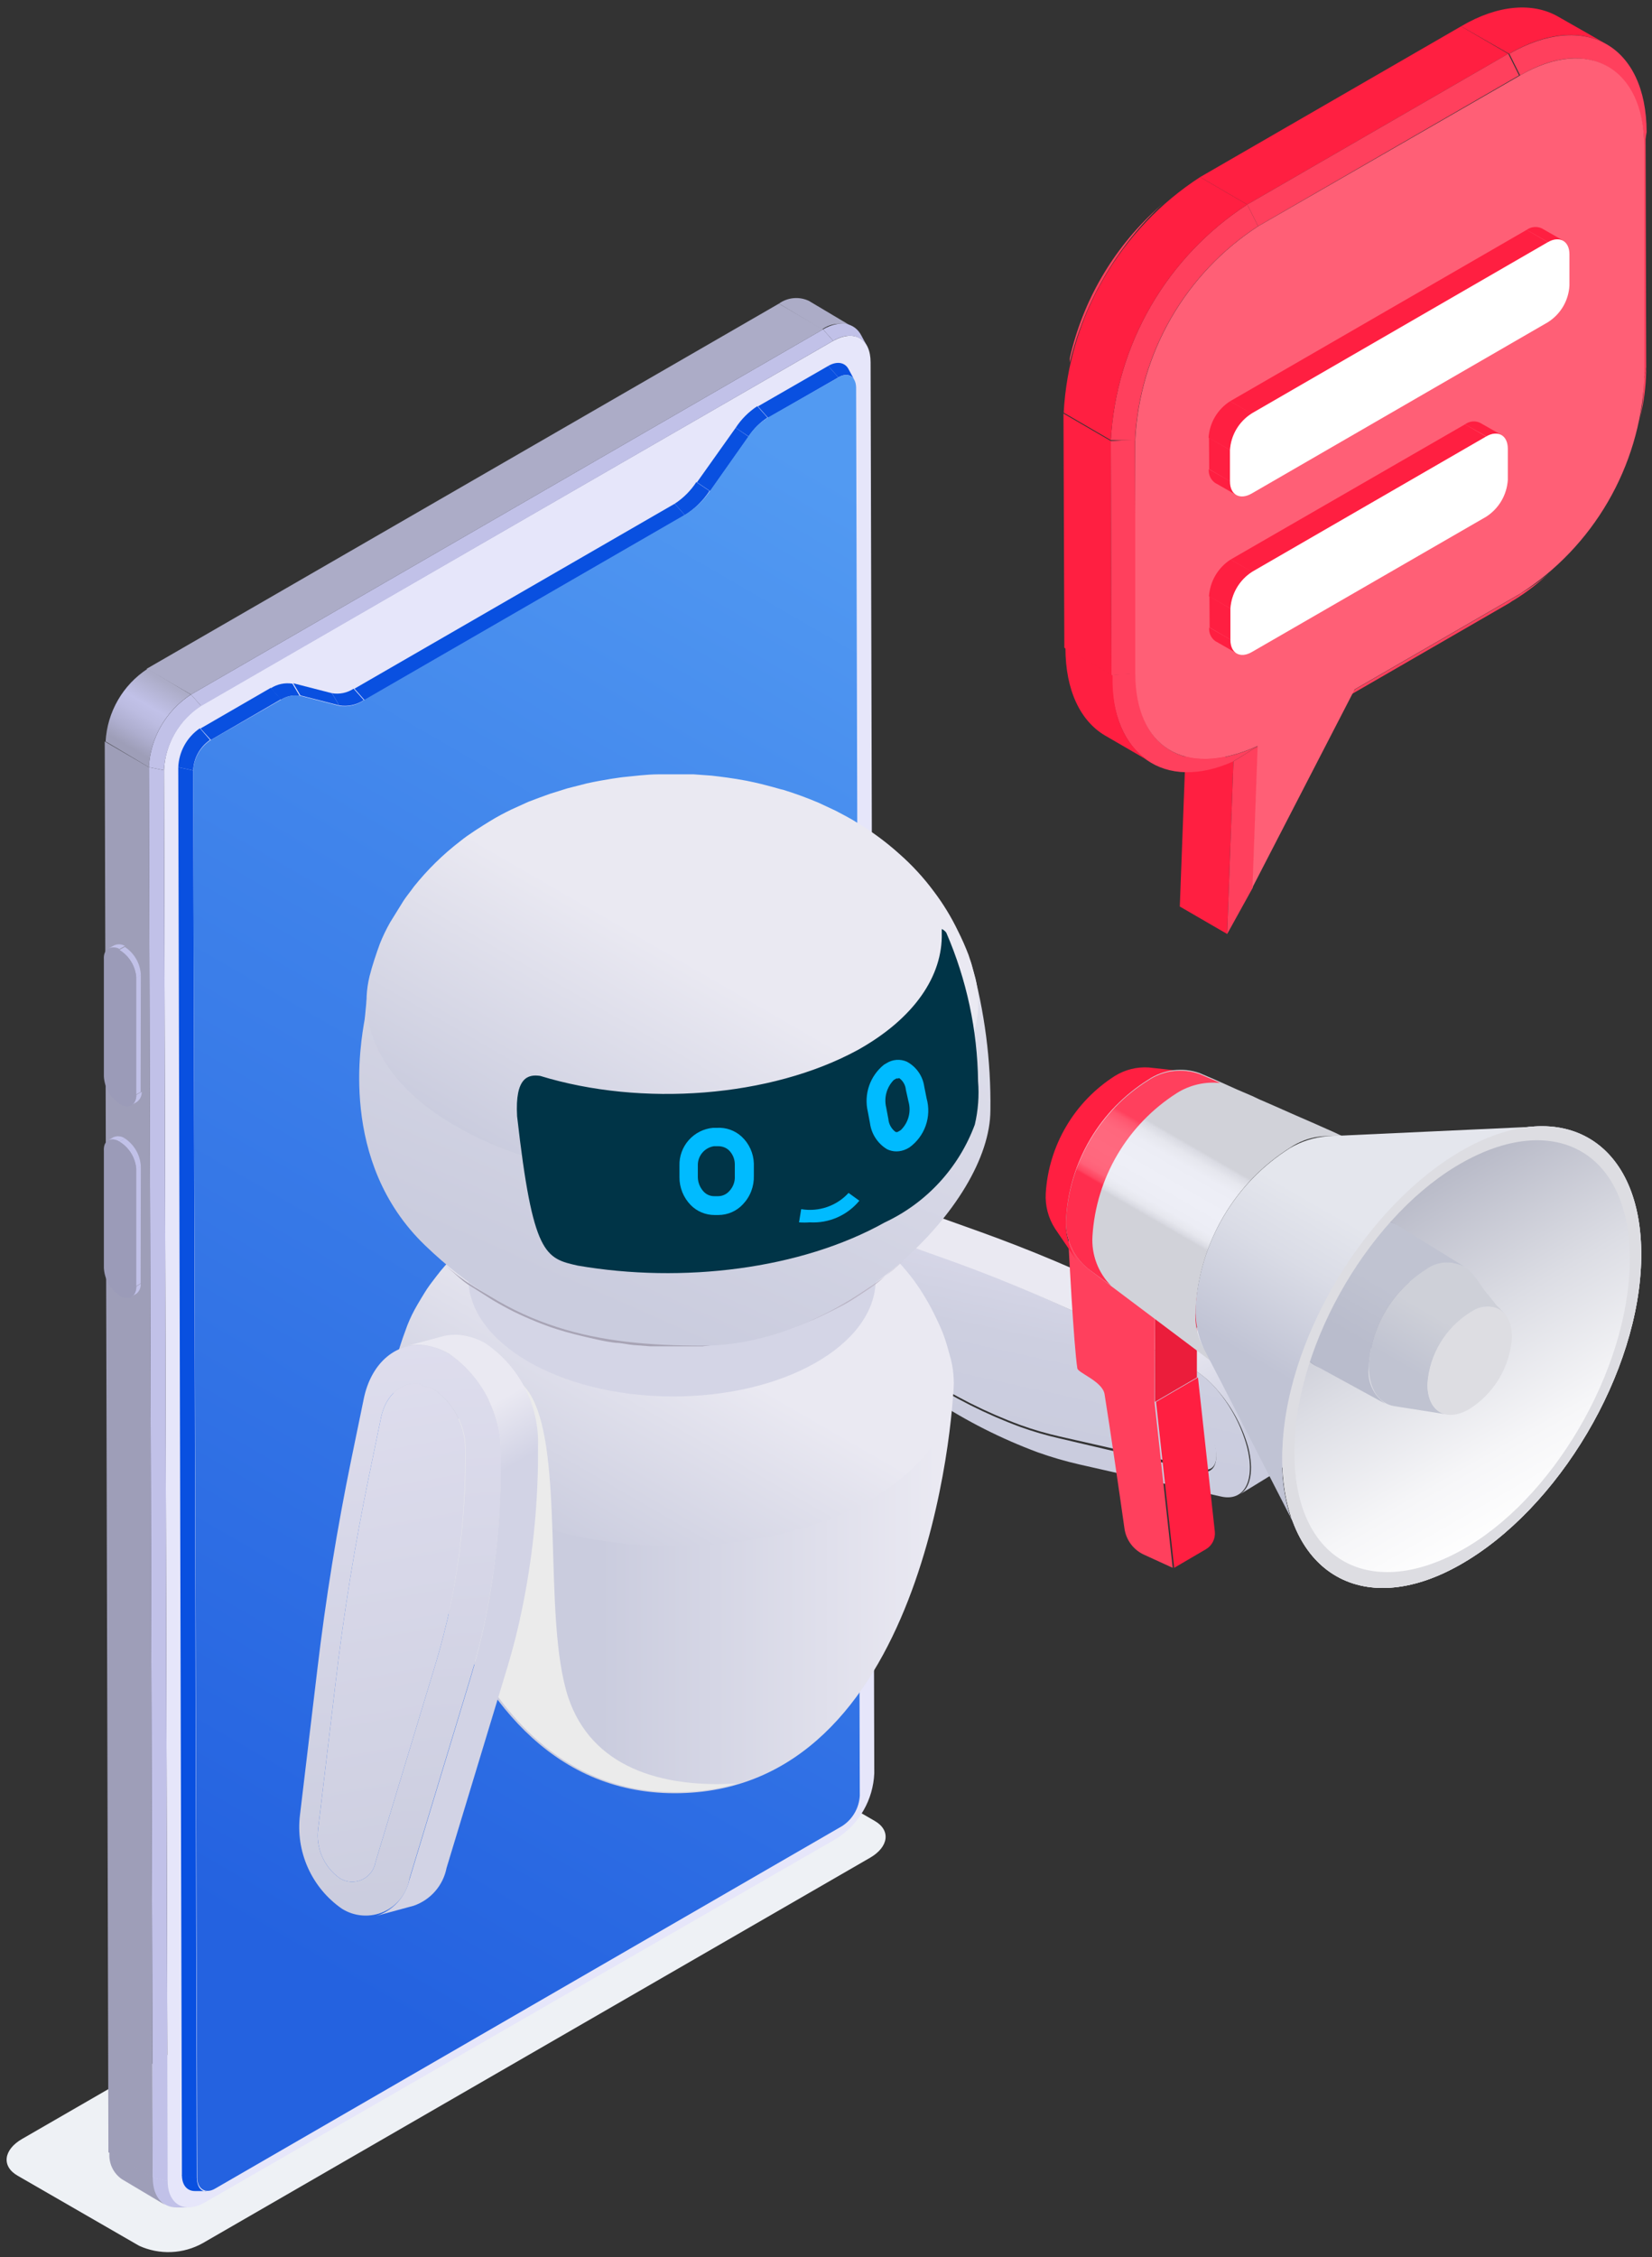 <svg width="134" height="183" viewBox="0 0 134 183" fill="none" xmlns="http://www.w3.org/2000/svg">
<rect x="0" y="0" width="134" height="183" fill="#333333" stroke="none"/>
<g clip-path="url(#clip0_2634_11855)">
<path d="M11.284 182.081L1.428 176.398C0.112 175.644 0.27 174.293 1.796 173.416L55.938 142.162C56.721 141.725 57.596 141.479 58.491 141.442C59.387 141.406 60.279 141.58 61.094 141.952L70.951 147.634C72.267 148.389 72.091 149.739 70.583 150.616L16.441 181.87C15.658 182.307 14.783 182.554 13.888 182.59C12.992 182.627 12.1 182.452 11.284 182.081Z" fill="#EEF1F5"/>
<path d="M67.583 27.634C69.337 26.67 70.618 27.459 70.618 29.388L70.916 143.776C70.871 144.831 70.573 145.859 70.048 146.774C69.523 147.69 68.786 148.466 67.899 149.038L16.633 178.556C14.967 179.52 13.599 178.749 13.599 176.802L13.301 62.449C13.347 61.395 13.645 60.367 14.17 59.452C14.695 58.536 15.431 57.76 16.317 57.187L67.583 27.634Z" fill="#E6E6FA"/>
<path d="M13.389 178.766L9.881 176.679C9.535 176.439 9.26 176.111 9.084 175.728C8.908 175.346 8.838 174.923 8.882 174.504L12.477 176.573C12.423 176.987 12.478 177.407 12.639 177.792C12.799 178.177 13.058 178.513 13.389 178.766Z" fill="#9E9EB8"/>
<path d="M15.354 178.975H14.354C13.196 178.975 12.39 178.116 12.39 176.555L13.6 176.818C13.6 178.203 14.319 178.993 15.354 178.975Z" fill="#C1C1E8"/>
<path d="M65.602 24.389L69.11 26.476C68.723 26.294 68.294 26.219 67.868 26.259C67.442 26.299 67.035 26.453 66.689 26.704L63.182 24.617C63.528 24.367 63.935 24.215 64.361 24.175C64.786 24.135 65.215 24.209 65.602 24.389Z" fill="#ACACC7"/>
<path d="M69.863 27.195L70.337 28.072C69.846 27.16 68.793 26.932 67.583 27.634L66.759 26.704C68.127 25.915 69.32 26.161 69.863 27.195Z" fill="#C1C1E8"/>
<path d="M15.493 56.31L11.898 54.223L63.181 24.617L66.759 26.704L15.493 56.31Z" fill="#ACACC7"/>
<path d="M12.39 176.573L8.794 174.503L8.496 60.115L12.074 62.202L12.39 176.573Z" fill="#9E9EB8"/>
<path d="M13.6 176.837L12.39 176.574L12.074 62.203L13.302 62.449L13.6 176.837Z" fill="#C1C1E8"/>
<path d="M16.317 57.24L15.493 56.311L66.759 26.705L67.583 27.635L16.317 57.24Z" fill="#C1C1E8"/>
<path d="M12.074 62.203L8.566 60.116C8.632 58.935 8.974 57.787 9.565 56.764C10.156 55.74 10.98 54.87 11.969 54.223L15.477 56.31C14.485 56.954 13.659 57.823 13.068 58.847C12.476 59.872 12.136 61.022 12.074 62.203Z" fill="url(#paint0_linear_2634_11855)"/>
<path d="M13.302 62.447L12.074 62.202C12.138 61.019 12.481 59.868 13.075 58.844C13.67 57.819 14.499 56.95 15.494 56.309L16.319 57.238C15.44 57.806 14.708 58.574 14.183 59.48C13.659 60.385 13.357 61.402 13.302 62.447Z" fill="#C1C1E8"/>
<path d="M16.809 177.644H15.809C15.195 177.644 14.757 177.188 14.757 176.346L15.967 176.591C15.985 177.293 16.318 177.749 16.809 177.644Z" fill="#0950E0"/>
<path d="M68.829 29.931L69.303 30.808C69.075 30.369 68.566 30.264 68.005 30.597L67.181 29.668C67.9 29.247 68.549 29.387 68.829 29.931Z" fill="#0950E0"/>
<path d="M62.305 33.877L61.48 32.948L67.181 29.668L68.005 30.598L62.305 33.877Z" fill="#0950E0"/>
<path d="M60.726 35.385L59.674 34.684C60.13 33.983 60.728 33.386 61.428 32.93L62.252 33.859C61.643 34.257 61.124 34.776 60.726 35.385Z" fill="#0950E0"/>
<path d="M57.604 39.822L56.534 39.103L59.674 34.684L60.726 35.403L57.604 39.822Z" fill="#0950E0"/>
<path d="M55.553 41.769L54.728 40.84C55.429 40.383 56.026 39.786 56.482 39.086L57.552 39.805C57.032 40.593 56.35 41.263 55.553 41.769Z" fill="#0950E0"/>
<path d="M29.577 56.765L28.753 55.836L54.728 40.84L55.552 41.769L29.577 56.765Z" fill="#0950E0"/>
<path d="M27.508 57.186L26.929 56.204C27.539 56.309 28.166 56.177 28.683 55.836L29.507 56.766C28.918 57.155 28.203 57.306 27.508 57.186Z" fill="#0950E0"/>
<path d="M24.368 56.381L23.789 55.398L26.928 56.205L27.507 57.187L24.368 56.381Z" fill="#0950E0"/>
<path d="M22.79 56.73L21.966 55.8C22.485 55.465 23.11 55.334 23.72 55.432L24.299 56.414C23.774 56.332 23.238 56.444 22.79 56.73Z" fill="#0950E0"/>
<path d="M17.108 59.992L16.266 59.063L21.966 55.766L22.79 56.695L17.108 59.992Z" fill="#0950E0"/>
<path d="M15.669 62.465L14.459 62.202C14.486 61.576 14.659 60.964 14.963 60.416C15.267 59.868 15.695 59.399 16.213 59.045L17.037 59.992C16.632 60.269 16.297 60.636 16.059 61.066C15.822 61.495 15.688 61.974 15.669 62.465Z" fill="#0950E0"/>
<path d="M15.967 176.626L14.757 176.381L14.459 62.203L15.669 62.466L15.967 176.626Z" fill="#0950E0"/>
<path d="M68.005 30.598C68.776 30.142 69.425 30.51 69.443 31.422L69.741 145.582C69.714 146.079 69.57 146.562 69.32 146.992C69.07 147.422 68.721 147.786 68.303 148.055L17.44 177.45C16.669 177.906 16.02 177.45 16.002 176.626L15.669 62.466C15.696 61.969 15.84 61.486 16.09 61.056C16.34 60.626 16.689 60.262 17.107 59.993L22.79 56.731C23.256 56.428 23.821 56.315 24.368 56.415L27.508 57.222C27.868 57.28 28.236 57.267 28.591 57.183C28.947 57.099 29.282 56.945 29.577 56.731L55.552 41.735C56.367 41.24 57.066 40.576 57.604 39.788L60.726 35.351C61.141 34.743 61.679 34.23 62.305 33.843L68.005 30.598Z" fill="url(#paint1_linear_2634_11855)"/>
<path d="M11.057 89.369L10.618 89.615C10.76 89.527 10.876 89.402 10.953 89.254C11.03 89.106 11.066 88.94 11.057 88.773L11.495 88.527C11.503 88.694 11.466 88.859 11.389 89.007C11.312 89.155 11.197 89.28 11.057 89.369Z" fill="#C1C1E8"/>
<path d="M10.985 79.302L11.424 79.039L11.406 88.528L10.968 88.773L10.985 79.302Z" fill="#C1C1E8"/>
<path d="M8.741 76.935L9.18 76.689C9.324 76.606 9.487 76.562 9.653 76.562C9.819 76.562 9.983 76.606 10.127 76.689L9.688 76.935C9.544 76.852 9.381 76.808 9.215 76.808C9.049 76.808 8.885 76.852 8.741 76.935Z" fill="#C1C1E8"/>
<path d="M9.688 77.023L10.127 76.777C10.506 77.025 10.822 77.36 11.047 77.753C11.273 78.146 11.402 78.587 11.425 79.04L11.056 79.303C11.03 78.841 10.892 78.391 10.654 77.994C10.415 77.597 10.084 77.264 9.688 77.023Z" fill="#C1C1E8"/>
<path d="M9.688 77.022C10.084 77.263 10.415 77.597 10.653 77.994C10.892 78.391 11.03 78.84 11.056 79.303V88.773C11.056 89.598 10.46 89.949 9.741 89.528C9.358 89.281 9.039 88.948 8.811 88.555C8.582 88.161 8.45 87.719 8.425 87.265V77.777C8.373 76.952 8.951 76.602 9.688 77.022Z" fill="#9B9BB8"/>
<path d="M11.057 104.891L10.618 105.154C10.759 105.065 10.873 104.94 10.95 104.792C11.027 104.644 11.064 104.478 11.057 104.312L11.407 104.084C11.422 104.237 11.397 104.391 11.336 104.532C11.274 104.674 11.178 104.797 11.057 104.891Z" fill="#C1C1E8"/>
<path d="M10.985 94.824L11.424 94.578L11.406 104.049L10.968 104.312L10.985 94.824Z" fill="#C1C1E8"/>
<path d="M8.741 92.474L9.18 92.211C9.331 92.141 9.499 92.112 9.665 92.127C9.831 92.142 9.991 92.202 10.127 92.298L9.688 92.561C9.552 92.465 9.393 92.406 9.227 92.39C9.06 92.375 8.893 92.404 8.741 92.474Z" fill="#C1C1E8"/>
<path d="M9.688 92.562L10.127 92.299C10.507 92.551 10.822 92.888 11.047 93.284C11.273 93.68 11.402 94.124 11.425 94.579L11.056 94.824C11.027 94.365 10.888 93.919 10.65 93.525C10.412 93.132 10.082 92.801 9.688 92.562Z" fill="#C1C1E8"/>
<path d="M9.688 92.561C10.081 92.8 10.411 93.13 10.649 93.524C10.887 93.918 11.027 94.364 11.056 94.823V104.312C11.056 105.136 10.46 105.469 9.741 105.066C9.356 104.818 9.036 104.482 8.807 104.085C8.578 103.689 8.447 103.243 8.425 102.786V93.315C8.373 92.473 8.951 92.14 9.688 92.561Z" fill="#9B9BB8"/>
<path d="M98.539 117.099C98.309 116.178 97.865 115.324 97.242 114.608C96.895 114.185 96.466 113.839 95.979 113.591L87.858 109.68C84.078 107.842 80.203 106.209 76.248 104.787L72.863 103.576C71.565 103.103 70.705 103.857 70.775 105.33C70.967 107.032 71.685 108.632 72.828 109.908C73.228 110.382 73.695 110.795 74.213 111.136L74.844 111.539C77.327 113.169 79.986 114.51 82.772 115.538C83.816 115.913 84.882 116.224 85.964 116.467L97.417 119.063C98.434 119.449 98.925 118.537 98.539 117.099Z" fill="url(#paint2_linear_2634_11855)"/>
<path d="M101.153 117.31C100.693 115.623 99.873 114.055 98.75 112.715C98.091 111.908 97.273 111.246 96.347 110.768L88.227 106.857C84.377 104.989 80.431 103.326 76.405 101.876L73.02 100.666C70.898 99.894 69.513 101.122 69.618 103.683C69.904 106.435 71.045 109.03 72.88 111.102C73.533 111.874 74.295 112.548 75.143 113.101L75.774 113.504C78.407 115.229 81.225 116.652 84.175 117.749C85.278 118.142 86.402 118.469 87.543 118.731L99.013 121.327C100.925 121.783 101.854 120.046 101.153 117.31ZM85.964 116.626C84.882 116.382 83.816 116.072 82.772 115.697C79.986 114.669 77.327 113.327 74.844 111.698L74.195 111.294C73.677 110.954 73.21 110.54 72.81 110.067C71.667 108.791 70.95 107.191 70.758 105.489C70.758 103.928 71.547 103.174 72.845 103.735L76.23 104.945C80.185 106.368 84.061 108.001 87.841 109.839L95.961 113.75C96.448 113.998 96.878 114.344 97.224 114.767C97.837 115.463 98.282 116.291 98.522 117.187C98.908 118.626 98.417 119.538 97.399 119.31L85.964 116.626Z" fill="url(#paint3_linear_2634_11855)"/>
<path d="M104.38 115.328C103.897 113.632 103.047 112.063 101.889 110.733C101.226 109.926 100.409 109.258 99.486 108.769L91.383 104.875C87.534 103.007 83.588 101.344 79.562 99.894L76.177 98.684C75.823 98.507 75.433 98.414 75.037 98.414C74.641 98.414 74.251 98.507 73.897 98.684L70.688 100.736C71.041 100.558 71.432 100.466 71.828 100.466C72.223 100.466 72.614 100.558 72.968 100.736L76.353 101.946C80.395 103.372 84.358 105.011 88.226 106.857L96.329 110.768C97.261 111.243 98.085 111.906 98.75 112.715C99.904 114.047 100.754 115.615 101.24 117.31C101.731 119.222 101.433 120.642 100.556 121.169L103.783 119.187C104.572 118.643 104.871 117.222 104.38 115.328Z" fill="url(#paint4_linear_2634_11855)"/>
<path d="M77.353 112.066C77.353 114.785 75.056 145.39 54.728 145.39C34.401 145.39 31.928 113.259 31.928 112.066H77.353Z" fill="url(#paint5_linear_2634_11855)"/>
<path d="M60.972 106.663C58.967 107.658 56.756 108.164 54.518 108.139C52.281 108.115 50.081 107.561 48.098 106.523C44.59 104.436 44.678 101.103 48.291 99.069C50.296 98.074 52.507 97.568 54.745 97.593C56.982 97.617 59.182 98.171 61.165 99.209C64.655 101.296 64.585 104.629 60.972 106.663Z" fill="#C0BACA"/>
<path d="M77.143 110.259C77.002 109.733 76.809 109.031 76.634 108.505C76.459 107.979 76.125 107.242 75.88 106.751C75.386 105.718 74.799 104.732 74.126 103.805C73.357 102.78 72.487 101.834 71.53 100.981C70.525 100.1 69.445 99.308 68.303 98.613C67.865 98.35 67.251 98.034 66.777 97.789C66.304 97.543 65.918 97.385 65.549 97.21C64.515 96.772 63.673 96.491 62.849 96.228C62.726 96.228 61.709 95.877 60.183 95.579C59.308 95.401 58.423 95.272 57.534 95.193C57.098 95.131 56.659 95.096 56.219 95.088H54.903H53.588C52.746 95.088 51.746 95.211 50.922 95.298C50.922 95.298 49.624 95.456 48.256 95.772L46.8 96.14L45.52 96.544C45.029 96.684 44.415 96.947 43.942 97.14C43.468 97.333 43.082 97.526 42.696 97.701C42.311 97.877 41.556 98.28 41.083 98.561C40.609 98.841 39.504 99.56 38.855 100.051C38.206 100.542 37.435 101.244 36.874 101.805C36.341 102.323 35.849 102.88 35.4 103.471C35.172 103.77 34.857 104.173 34.646 104.489C34.436 104.804 33.927 105.646 33.646 106.155C33.339 106.716 33.081 107.303 32.875 107.909C32.612 108.593 32.313 109.557 32.103 110.276C31.156 114.17 33.208 118.274 38.312 121.326C47.081 126.588 61.48 126.71 70.495 121.659C75.95 118.485 78.107 114.275 77.143 110.259ZM60.972 106.663C58.967 107.658 56.756 108.164 54.518 108.14C52.281 108.115 50.081 107.561 48.098 106.523C44.591 104.436 44.678 101.104 48.291 99.069C50.296 98.075 52.507 97.569 54.745 97.593C56.983 97.618 59.182 98.171 61.165 99.21C64.655 101.297 64.585 104.629 60.972 106.663Z" fill="url(#paint6_linear_2634_11855)"/>
<g style="mix-blend-mode:multiply">
<path d="M59.78 144.599C58.138 145.075 56.437 145.311 54.728 145.3C39.628 145.3 34.524 127.218 32.928 117.975C35.517 116.073 38.211 114.316 40.996 112.713L42.153 112.047C42.386 112.247 42.597 112.471 42.785 112.713C45.959 117.063 43.925 131.094 46.099 137.636C47.976 143.213 53.518 144.985 59.78 144.599Z" fill="#EBEBEB"/>
</g>
<path d="M71.031 103.769C71.059 98.499 63.685 94.188 54.561 94.138C45.437 94.089 38.017 98.321 37.988 103.59C37.96 108.859 45.333 113.171 54.458 113.22C63.582 113.27 71.002 109.038 71.031 103.769Z" fill="#D4D5E6"/>
<path d="M39.925 105.383C40.452 105.699 41.153 106.085 41.679 106.348C42.581 106.789 43.506 107.182 44.45 107.523C44.871 107.681 45.45 107.856 45.871 107.979C46.678 108.207 47.73 108.453 48.537 108.628C49.011 108.737 49.492 108.819 49.975 108.874C50.379 108.874 50.94 109.014 51.361 109.049L52.746 109.154H54.149H55.553H56.991L59.762 108.804C60.2 108.804 60.797 108.611 61.235 108.505C61.673 108.4 62.182 108.295 62.586 108.172L64.164 107.681C64.725 107.506 65.462 107.208 66.006 106.98C66.549 106.751 67.672 106.19 68.373 105.822C69.075 105.454 69.724 104.998 70.285 104.629C70.846 104.261 71.18 103.998 71.53 103.7C71.881 103.402 72.74 102.665 73.284 102.191C72.177 103.258 70.933 104.172 69.584 104.91C60.937 109.733 47.222 109.593 38.926 104.612C37.817 103.974 36.787 103.209 35.856 102.332C36.26 102.718 36.821 103.209 37.242 103.577C37.663 103.945 37.716 103.963 37.926 104.121C38.505 104.471 39.312 104.998 39.925 105.383Z" fill="url(#paint7_linear_2634_11855)"/>
<path d="M57.008 109.102C68.444 109.102 80.335 97.736 80.335 90.002C80.389 85.99 79.869 81.992 78.791 78.128C76.336 69.92 30.805 73.989 29.893 79.882C29.683 81.302 29.63 82.32 29.578 82.653C29.279 84.407 27.42 94.176 34.471 100.964C41.522 107.751 48.327 109.102 57.008 109.102Z" fill="url(#paint8_linear_2634_11855)"/>
<path d="M79.125 79.338C78.967 78.759 78.757 77.987 78.564 77.426C78.311 76.763 78.024 76.113 77.704 75.479C77.163 74.353 76.511 73.284 75.757 72.287C74.928 71.166 73.982 70.138 72.934 69.218C71.852 68.246 70.677 67.382 69.426 66.64C68.953 66.342 68.286 65.991 67.777 65.728L66.427 65.096C65.47 64.689 64.492 64.332 63.498 64.026C63.375 64.026 62.253 63.641 60.587 63.307C59.499 63.097 58.359 62.957 57.71 62.886L56.272 62.781H54.834H53.396C52.501 62.781 51.396 62.922 50.519 63.009C50.519 63.009 49.081 63.185 47.59 63.518L46.012 63.921L44.609 64.36C44.1 64.535 43.416 64.798 42.855 65.009L41.504 65.623C40.904 65.908 40.318 66.224 39.75 66.57C39.014 67.026 37.996 67.657 37.33 68.201C35.928 69.277 34.662 70.52 33.559 71.901C33.314 72.252 32.963 72.673 32.735 73.024C32.507 73.375 31.963 74.287 31.648 74.778C31.326 75.342 31.045 75.928 30.806 76.532C30.525 77.303 30.192 78.285 29.981 79.127C28.929 83.372 31.174 87.897 36.734 91.159C46.275 96.877 61.972 97.034 71.811 91.527C77.704 88.3 80.16 83.705 79.125 79.338Z" fill="url(#paint9_linear_2634_11855)"/>
<path d="M79.335 87.67C79.43 88.845 79.341 90.029 79.072 91.177C77.775 94.675 75.155 97.523 71.776 99.105C64.936 102.928 55.342 104.068 46.871 102.613C44.223 102.016 43.223 101.788 41.943 90.493C41.767 87.319 42.855 87.091 43.819 87.231C52.045 89.757 62.498 88.985 69.584 85.126C74.196 82.548 76.477 79.093 76.389 75.656V75.322C76.537 75.386 76.664 75.489 76.757 75.62C78.407 79.426 79.284 83.522 79.335 87.67Z" fill="#003447"/>
<path d="M65.689 99.104C65.398 99.126 65.104 99.126 64.812 99.104L64.988 98.034C65.687 98.153 66.405 98.095 67.076 97.865C67.747 97.636 68.35 97.242 68.829 96.719L69.706 97.35C69.222 97.938 68.605 98.403 67.907 98.708C67.21 99.012 66.45 99.148 65.689 99.104Z" fill="#00BBFF"/>
<path d="M58.27 98.509H57.955C57.596 98.51 57.24 98.438 56.909 98.3C56.578 98.161 56.277 97.958 56.026 97.702C55.436 97.097 55.108 96.284 55.114 95.44V94.51C55.092 93.749 55.361 93.008 55.866 92.438C56.371 91.868 57.074 91.512 57.832 91.441H58.148C58.515 91.418 58.883 91.47 59.23 91.593C59.577 91.717 59.895 91.91 60.165 92.16C60.464 92.44 60.705 92.776 60.873 93.149C61.042 93.522 61.135 93.925 61.147 94.335V95.317C61.161 95.746 61.09 96.173 60.936 96.574C60.782 96.975 60.55 97.34 60.252 97.65C59.998 97.921 59.691 98.137 59.35 98.285C59.01 98.432 58.642 98.509 58.27 98.509ZM58.27 92.932H57.902C57.534 92.991 57.199 93.182 56.96 93.469C56.722 93.756 56.595 94.119 56.604 94.493V95.44C56.61 95.877 56.779 96.296 57.078 96.615C57.188 96.733 57.321 96.826 57.469 96.89C57.617 96.953 57.776 96.985 57.937 96.983H58.253C58.422 96.982 58.589 96.946 58.743 96.876C58.897 96.807 59.035 96.706 59.147 96.58C59.304 96.418 59.425 96.225 59.504 96.014C59.583 95.802 59.616 95.577 59.603 95.352V94.37C59.594 93.946 59.417 93.542 59.112 93.247C58.885 93.046 58.592 92.934 58.288 92.932H58.27Z" fill="#00BBFF"/>
<path d="M72.723 93.352C72.456 93.353 72.192 93.293 71.952 93.176C71.577 92.949 71.257 92.64 71.017 92.273C70.778 91.906 70.623 91.489 70.566 91.054L70.391 90.125C70.228 89.431 70.265 88.705 70.498 88.031C70.731 87.358 71.15 86.764 71.706 86.319L71.917 86.196C72.158 86.044 72.433 85.954 72.717 85.933C73.001 85.911 73.286 85.96 73.548 86.073C73.927 86.273 74.253 86.561 74.5 86.911C74.747 87.262 74.907 87.666 74.968 88.09L75.161 89.055C75.364 89.782 75.338 90.554 75.087 91.266C74.836 91.978 74.372 92.596 73.758 93.036L73.53 93.159C73.279 93.282 73.003 93.348 72.723 93.352ZM72.846 87.441H72.706L72.495 87.564C72.213 87.853 72.008 88.209 71.901 88.598C71.793 88.988 71.787 89.398 71.882 89.791L72.057 90.721C72.073 90.923 72.132 91.119 72.228 91.297C72.325 91.476 72.458 91.632 72.618 91.756C72.652 91.778 72.692 91.789 72.732 91.789C72.773 91.789 72.812 91.778 72.846 91.756L73.057 91.633C73.365 91.339 73.587 90.966 73.698 90.555C73.809 90.144 73.806 89.71 73.688 89.3L73.478 88.353C73.461 88.165 73.404 87.983 73.31 87.82C73.216 87.656 73.088 87.515 72.934 87.406L72.846 87.441Z" fill="#00BBFF"/>
<path d="M35.137 112.61C35.963 113.175 36.634 113.938 37.088 114.83C37.541 115.722 37.763 116.714 37.733 117.714V118.643C37.707 122.52 37.308 126.384 36.54 130.184C36.207 131.727 35.821 133.253 35.383 134.726L30.454 150.985C30.401 151.293 30.273 151.584 30.081 151.832C29.889 152.079 29.639 152.276 29.353 152.404C29.067 152.532 28.754 152.588 28.442 152.567C28.129 152.546 27.826 152.448 27.561 152.283C26.933 151.838 26.439 151.23 26.13 150.526C25.821 149.822 25.709 149.047 25.807 148.284L27.21 136.515C27.876 130.815 28.788 125.238 29.911 119.766L30.91 114.908C31.314 113.031 32.664 111.926 34.173 112.224C34.243 112.47 34.822 112.417 35.137 112.61Z" fill="url(#paint10_linear_2634_11855)"/>
<path d="M36.382 109.75C35.877 109.457 35.325 109.249 34.751 109.137C32.243 108.663 30.086 110.435 29.49 113.486L28.49 118.344C27.35 123.904 26.42 129.604 25.736 135.392L24.333 147.143C24.151 148.602 24.372 150.082 24.972 151.424C25.572 152.766 26.528 153.918 27.736 154.755C28.24 155.073 28.816 155.26 29.41 155.301C30.005 155.343 30.601 155.236 31.144 154.991C31.688 154.746 32.162 154.371 32.525 153.898C32.888 153.426 33.129 152.87 33.225 152.282L38.154 136.024C38.627 134.463 39.048 132.849 39.382 131.2C40.204 127.159 40.627 123.047 40.644 118.923V118.116C40.692 116.477 40.327 114.851 39.582 113.389C38.837 111.927 37.737 110.676 36.382 109.75ZM36.54 130.183C36.207 131.727 35.821 133.252 35.383 134.726L30.454 150.984C30.401 151.293 30.273 151.584 30.081 151.831C29.889 152.079 29.639 152.275 29.353 152.403C29.067 152.531 28.754 152.587 28.442 152.566C28.129 152.545 27.826 152.448 27.56 152.282C26.933 151.837 26.439 151.23 26.13 150.525C25.821 149.821 25.709 149.046 25.806 148.283L27.21 136.515C27.876 130.815 28.788 125.237 29.911 119.765L30.91 114.907C31.314 113.03 32.664 111.925 34.172 112.223C34.278 112.469 34.856 112.416 35.172 112.609C35.998 113.174 36.669 113.937 37.123 114.829C37.576 115.721 37.798 116.713 37.768 117.713V118.643C37.731 122.52 37.32 126.385 36.54 130.183Z" fill="url(#paint11_linear_2634_11855)"/>
<path d="M39.399 108.927C38.901 108.631 38.355 108.423 37.785 108.313C37.208 108.185 36.609 108.185 36.032 108.313L33.015 109.12C33.592 108.989 34.191 108.989 34.769 109.12C35.343 109.232 35.894 109.44 36.4 109.733C37.751 110.665 38.846 111.92 39.584 113.385C40.323 114.85 40.681 116.477 40.627 118.117V119.047C40.609 123.17 40.187 127.283 39.364 131.324C39.031 132.972 38.61 134.586 38.136 136.147L33.208 152.405C33.054 153.085 32.726 153.713 32.255 154.227C31.785 154.74 31.188 155.122 30.524 155.334L33.559 154.51C34.233 154.277 34.834 153.871 35.302 153.332C35.77 152.793 36.088 152.141 36.224 151.441L41.153 135.182C41.627 133.621 42.03 132.025 42.363 130.377C43.19 126.336 43.619 122.224 43.643 118.099V117.24C43.689 115.61 43.324 113.994 42.583 112.541C41.841 111.089 40.746 109.846 39.399 108.927Z" fill="url(#paint12_linear_2634_11855)"/>
<path d="M118.798 93.159C126.831 88.686 133.232 92.597 133.127 101.928C133.022 111.259 126.41 122.361 118.394 126.886C110.379 131.411 104.013 127.377 104.013 118.116C104.013 108.856 110.783 97.631 118.798 93.159Z" fill="#D7D8E2"/>
<path d="M115.868 94.281C122.55 90.562 127.882 93.825 127.794 101.559C127.535 105.745 126.288 109.809 124.153 113.419C122.019 117.029 119.059 120.081 115.517 122.325C108.834 126.043 103.485 122.781 103.59 115.047C103.849 110.861 105.097 106.797 107.231 103.187C109.365 99.577 112.325 96.525 115.868 94.281Z" fill="#CDCEDB"/>
<path d="M110.01 96.543C114.008 94.316 117.2 96.263 117.148 100.893C116.992 103.399 116.245 105.832 114.968 107.993C113.691 110.155 111.919 111.983 109.799 113.328C105.8 115.555 102.608 113.608 102.661 108.978C102.816 106.472 103.563 104.039 104.841 101.877C106.118 99.716 107.889 97.888 110.01 96.543Z" fill="#B9BBCE"/>
<path style="mix-blend-mode:multiply" d="M118.798 93.159C126.831 88.686 133.232 92.597 133.127 101.928C133.022 111.259 126.41 122.361 118.394 126.886C110.379 131.411 104.013 127.377 104.013 118.116C104.013 108.856 110.783 97.631 118.798 93.159Z" fill="url(#paint13_linear_2634_11855)"/>
<path d="M95.243 127.114L97.821 125.605C98.063 125.461 98.259 125.251 98.386 124.999C98.513 124.748 98.567 124.465 98.54 124.185L97.172 111.68L93.769 113.662L95.243 127.114Z" fill="#FF1F41"/>
<path d="M93.682 113.662L97.084 111.68V103.857L93.682 105.822V113.662Z" fill="#EB1D3B"/>
<path d="M93.681 105.84L86.666 100.578C86.666 101.034 87.105 109.155 87.385 110.926C87.385 111.294 89.42 111.978 89.595 113.031C90.069 115.977 90.84 121.309 91.209 123.922C91.273 124.387 91.455 124.827 91.737 125.202C92.02 125.576 92.393 125.872 92.822 126.062L95.12 127.114L93.647 113.662L93.681 105.84Z" fill="#FF405D"/>
<path d="M93.173 86.547C92.212 86.485 91.256 86.724 90.437 87.231C88.818 88.26 87.465 89.658 86.49 91.31C85.514 92.962 84.944 94.822 84.825 96.737C84.765 97.751 85.029 98.759 85.579 99.613L87.333 102.191C86.697 101.188 86.396 100.009 86.474 98.824C86.616 96.581 87.285 94.403 88.428 92.468C89.571 90.532 91.155 88.894 93.05 87.687C94.008 87.085 95.132 86.803 96.26 86.88L93.173 86.547Z" fill="#FF1F41"/>
<path d="M108.239 91.809L107.642 91.546L106.415 91.002L105.204 90.476L104.608 90.213L103.38 89.669L102.17 89.143L101.574 88.862L100.346 88.336L99.136 87.793L98.54 87.529L97.312 87.003C96.62 86.759 95.879 86.681 95.151 86.775C94.423 86.87 93.727 87.134 93.12 87.547C91.191 88.758 89.581 90.414 88.424 92.377C87.267 94.339 86.598 96.55 86.473 98.824C86.426 99.585 86.561 100.346 86.865 101.044C87.17 101.742 87.637 102.358 88.227 102.841L98.75 110.751C98.103 110.15 97.607 109.404 97.302 108.575C96.998 107.746 96.893 106.857 96.996 105.98C97.156 103.374 97.933 100.843 99.262 98.596C100.592 96.349 102.436 94.449 104.643 93.054C105.349 92.573 106.159 92.266 107.006 92.156C107.853 92.046 108.714 92.138 109.519 92.423L108.239 91.809Z" fill="url(#paint14_linear_2634_11855)"/>
<path d="M88.613 100.228C88.757 97.888 89.454 95.616 90.646 93.598C91.838 91.58 93.492 89.873 95.47 88.617C96.516 87.962 97.751 87.677 98.978 87.81L98.522 87.6L97.294 87.073C96.602 86.829 95.862 86.751 95.134 86.846C94.406 86.94 93.71 87.204 93.103 87.617C91.186 88.824 89.585 90.47 88.432 92.419C87.279 94.368 86.607 96.564 86.473 98.825C86.426 99.585 86.561 100.346 86.865 101.044C87.17 101.743 87.637 102.358 88.227 102.841L90.121 104.244C89.602 103.718 89.199 103.089 88.939 102.397C88.679 101.705 88.568 100.965 88.613 100.228Z" fill="url(#paint15_linear_2634_11855)"/>
<path d="M105.239 107.594C105.239 110.575 107.256 111.838 109.834 110.4C111.201 109.524 112.34 108.336 113.157 106.933C113.975 105.53 114.447 103.953 114.535 102.332C114.535 99.351 112.518 98.088 109.94 99.526C108.573 100.402 107.434 101.59 106.617 102.993C105.799 104.396 105.327 105.973 105.239 107.594Z" fill="#A2A5B8"/>
<path d="M113.255 99.28C112.737 99.021 112.159 98.907 111.582 98.95C111.004 98.994 110.449 99.192 109.976 99.525C108.602 100.397 107.456 101.584 106.633 102.987C105.809 104.39 105.332 105.969 105.24 107.593C105.165 108.191 105.258 108.799 105.509 109.347C105.76 109.895 106.159 110.363 106.661 110.697L112.378 113.819C111.888 113.482 111.501 113.014 111.263 112.469C111.024 111.923 110.943 111.322 111.028 110.732C111.125 109.166 111.592 107.646 112.391 106.295C113.19 104.945 114.298 103.803 115.623 102.963C116.082 102.634 116.622 102.437 117.185 102.394C117.748 102.351 118.311 102.462 118.815 102.717L113.255 99.28Z" fill="url(#paint16_linear_2634_11855)"/>
<path d="M121.796 106.243L121.656 106.085L121.393 105.839L121.13 105.506L120.989 105.331L120.726 104.997L120.446 104.664L120.323 104.489L120.042 104.085L119.797 103.735L119.656 103.559L119.393 103.226C118.911 102.72 118.256 102.413 117.559 102.364C116.861 102.316 116.171 102.529 115.623 102.963C114.297 103.803 113.189 104.945 112.391 106.295C111.592 107.646 111.125 109.166 111.027 110.733C111.027 112.627 111.852 113.819 113.132 114.012L117.376 114.679C116.412 114.538 115.78 113.644 115.798 112.223C115.875 111.041 116.233 109.894 116.844 108.878C117.454 107.862 118.298 107.006 119.306 106.383C119.716 106.058 120.233 105.898 120.755 105.934C121.277 105.969 121.767 106.198 122.129 106.576L121.796 106.243Z" fill="url(#paint17_linear_2634_11855)"/>
<path d="M115.78 112.223C115.78 114.415 117.254 115.327 119.13 114.275C120.138 113.651 120.982 112.796 121.592 111.78C122.202 110.764 122.561 109.617 122.638 108.434C122.638 106.242 121.165 105.33 119.288 106.382C118.28 107.006 117.436 107.861 116.826 108.877C116.216 109.893 115.857 111.04 115.78 112.223Z" fill="#DDDDE2"/>
<path d="M125.058 91.439C122.926 91.776 120.842 92.365 118.849 93.193L118.2 93.579C115.797 95.069 113.652 96.941 111.851 99.121C109.242 102.188 107.183 105.683 105.765 109.452C104.738 112.098 104.146 114.894 104.011 117.73V118.116C103.955 119.748 104.175 121.379 104.66 122.939C104.66 122.939 105.783 124.026 105.695 123.974C105.608 123.921 105.765 125.131 105.765 125.131C105.397 124.395 97.961 109.908 97.645 109.346C97.161 108.304 96.933 107.162 96.978 106.014C97.138 103.408 97.915 100.877 99.245 98.63C100.574 96.382 102.418 94.483 104.625 93.088C105.549 92.538 106.588 92.208 107.66 92.123L124.812 91.334L125.058 91.439Z" fill="url(#paint18_linear_2634_11855)"/>
<path d="M118.798 93.159C126.831 88.686 133.232 92.597 133.127 101.928C133.022 111.259 126.41 122.361 118.394 126.886C110.379 131.411 104.013 127.377 104.013 118.116C104.013 108.856 110.783 97.631 118.798 93.159ZM104.995 117.573C104.89 126.342 110.888 129.85 118.412 125.763C125.936 121.677 132.075 111.101 132.198 102.331C132.32 93.562 126.304 90.054 118.798 94.158C111.291 98.263 105.1 108.786 104.995 117.503V117.573Z" fill="#DDDDE2"/>
<path d="M125.953 46.207L125.357 46.733C124.469 47.539 123.499 48.251 122.463 48.855L123.34 48.119C124.274 47.573 125.15 46.932 125.953 46.207Z" fill="#FF405D"/>
<path d="M133.144 33.386L132.969 34.158C133.209 33.063 133.333 31.946 133.337 30.826L133.53 29.686C133.538 30.93 133.409 32.171 133.144 33.386Z" fill="#FF405D"/>
<path d="M123.339 48.137L122.462 48.873L109.554 56.327L109.922 55.889L123.339 48.137Z" fill="#FF405D"/>
<path d="M133.284 11.832L133.477 10.709L133.53 29.703L133.337 30.826L133.284 11.832Z" fill="#FF405D"/>
<path d="M99.539 75.725L95.698 73.498L96.224 59.502L100.048 61.729L99.539 75.725Z" fill="#FF1F41"/>
<path d="M101.627 71.955L99.54 75.726L100.049 61.73L102.048 60.484L101.627 71.955Z" fill="#FF405D"/>
<path d="M126.409 1.361L130.32 3.588C128.286 2.413 125.497 2.571 122.41 4.36L118.517 2.132C121.551 0.343 124.392 0.185 126.409 1.361Z" fill="#FF1F41"/>
<path d="M123.305 6.113L122.428 4.359C128.566 0.851 133.547 3.657 133.565 10.708L133.372 11.83C133.267 5.481 128.759 2.903 123.305 6.113Z" fill="#FF405D"/>
<path d="M102.048 60.483L100.048 61.728C94.506 64.219 90.174 61.307 90.156 54.713L92.121 54.59C92.138 60.553 96.032 63.184 102.048 60.483Z" fill="#FF405D"/>
<path d="M93.489 61.87L89.648 59.642C87.666 58.485 86.421 56.012 86.421 52.522L90.244 54.749C90.157 58.239 91.402 60.712 93.489 61.87Z" fill="#FF1F41"/>
<path d="M90.156 54.732L86.333 52.522L86.263 33.527L90.104 35.755L90.156 54.732Z" fill="#FF1F41"/>
<path d="M92.121 54.625L90.156 54.731L90.103 35.754L92.068 35.631L92.121 54.625Z" fill="#FF405D"/>
<path d="M101.17 16.585L97.347 14.357L118.516 2.133L122.339 4.36L101.17 16.585Z" fill="#FF1F41"/>
<path d="M102.048 18.338L101.171 16.584L122.34 4.359L123.217 6.113L102.048 18.338Z" fill="#FF405D"/>
<path d="M86.666 29.843L86.771 29.405V29.054C87.822 24.409 90.271 20.198 93.787 16.987L94.365 16.461C90.508 20.043 87.824 24.708 86.666 29.843Z" fill="#FF405D"/>
<path d="M123.304 6.114C128.846 2.904 133.354 5.482 133.371 11.831V30.826C133.182 34.302 132.17 37.683 130.42 40.693C128.67 43.702 126.231 46.253 123.304 48.137L109.887 55.889L101.591 71.954L102.012 60.484C95.996 63.185 92.103 60.484 92.085 54.626V35.632C92.265 32.166 93.263 28.792 94.997 25.786C96.732 22.78 99.154 20.228 102.065 18.338L123.304 6.114Z" fill="#FF5F76"/>
<path d="M92.068 35.684H90.103C90.316 31.854 91.428 28.128 93.351 24.809C95.274 21.491 97.953 18.672 101.17 16.584L102.047 18.338C99.13 20.233 96.704 22.793 94.969 25.809C93.234 28.825 92.24 32.209 92.068 35.684Z" fill="#FF405D"/>
<path d="M90.104 35.685L86.28 33.457C86.488 29.626 87.599 25.899 89.523 22.58C91.446 19.26 94.127 16.443 97.347 14.357L101.171 16.585C97.954 18.673 95.275 21.492 93.352 24.81C91.429 28.129 90.316 31.855 90.104 35.685Z" fill="#FF1F41"/>
<path d="M120.06 34.282L121.814 35.281C121.618 35.187 121.401 35.148 121.185 35.166C120.969 35.184 120.762 35.261 120.586 35.387L118.832 34.404C119.006 34.274 119.212 34.194 119.429 34.172C119.645 34.15 119.863 34.188 120.06 34.282Z" fill="#FF1F41"/>
<path d="M100.329 52.978L98.575 51.978C98.403 51.853 98.268 51.685 98.181 51.491C98.095 51.297 98.062 51.084 98.084 50.873L99.838 51.873C99.816 52.084 99.849 52.297 99.935 52.491C100.022 52.685 100.157 52.853 100.329 52.978Z" fill="#FF1F41"/>
<path d="M99.837 51.873L98.118 50.873L98.101 48.348L99.819 49.347L99.837 51.873Z" fill="#FF1F41"/>
<path d="M101.539 46.366L99.82 45.366L118.832 34.404L120.551 35.404L101.539 46.366Z" fill="#FF1F41"/>
<path d="M99.82 49.346L98.066 48.347C98.105 47.747 98.284 47.165 98.589 46.647C98.893 46.13 99.315 45.69 99.82 45.365L101.574 46.365C101.069 46.69 100.647 47.129 100.343 47.647C100.038 48.165 99.859 48.747 99.82 49.346Z" fill="#FF1F41"/>
<path d="M120.551 35.387C121.498 34.843 122.305 35.282 122.305 36.387V38.913C122.266 39.512 122.087 40.094 121.783 40.612C121.478 41.13 121.056 41.569 120.551 41.894L101.557 52.856C100.61 53.417 99.803 52.979 99.803 51.874V49.348C99.841 48.749 100.02 48.166 100.325 47.649C100.63 47.131 101.051 46.692 101.557 46.367L120.551 35.387Z" fill="white"/>
<path d="M125.059 18.514L126.813 19.514C126.615 19.424 126.398 19.389 126.182 19.41C125.967 19.432 125.761 19.51 125.585 19.637L123.831 18.637C124.007 18.51 124.213 18.432 124.428 18.41C124.644 18.389 124.861 18.425 125.059 18.514Z" fill="#FF1F41"/>
<path d="M100.294 40.14L98.54 39.14C98.371 39.013 98.237 38.845 98.151 38.651C98.065 38.458 98.03 38.246 98.049 38.035L99.803 39.035C99.787 39.245 99.824 39.456 99.91 39.649C99.995 39.842 100.127 40.01 100.294 40.14Z" fill="#FF1F41"/>
<path d="M99.784 39.035L98.083 38.035L98.065 35.492L99.784 36.492V39.035Z" fill="#FF1F41"/>
<path d="M101.504 33.527L99.785 32.527L123.831 18.637L125.55 19.636L101.504 33.527Z" fill="#FF1F41"/>
<path d="M99.785 36.491L98.031 35.491C98.069 34.894 98.247 34.314 98.552 33.798C98.857 33.283 99.279 32.848 99.785 32.527L101.539 33.527C101.033 33.847 100.611 34.283 100.306 34.798C100.001 35.313 99.823 35.894 99.785 36.491Z" fill="#FF1F41"/>
<path d="M125.55 19.638C126.497 19.094 127.303 19.532 127.303 20.62V23.145C127.272 23.747 127.096 24.331 126.791 24.85C126.485 25.369 126.06 25.807 125.55 26.127L101.521 40.018C100.574 40.561 99.768 40.123 99.768 39.035V36.492C99.805 35.895 99.983 35.315 100.288 34.8C100.593 34.284 101.016 33.849 101.521 33.528L125.55 19.638Z" fill="white"/>
</g>
<defs>
<linearGradient id="paint0_linear_2634_11855" x1="9.934" y1="60.958" x2="13.337" y2="55.047" gradientUnits="userSpaceOnUse">
<stop offset="0.09" stop-color="#9E9EB8"/>
<stop offset="0.28" stop-color="#AEAECF"/>
<stop offset="0.49" stop-color="#BCBCE1"/>
<stop offset="0.63" stop-color="#C1C1E8"/>
<stop offset="0.97" stop-color="#ACACC7"/>
</linearGradient>
<linearGradient id="paint1_linear_2634_11855" x1="4.286" y1="170.557" x2="81.124" y2="37.491" gradientUnits="userSpaceOnUse">
<stop offset="0.13" stop-color="#2462E0"/>
<stop offset="0.65" stop-color="#4084EB"/>
<stop offset="0.95" stop-color="#529AF2"/>
</linearGradient>
<linearGradient id="paint2_linear_2634_11855" x1="82.421" y1="122.08" x2="87.174" y2="100.367" gradientUnits="userSpaceOnUse">
<stop offset="0.26" stop-color="#CACCDE"/>
<stop offset="0.6" stop-color="#CDCFE0"/>
<stop offset="0.87" stop-color="#D7D7E8"/>
<stop offset="1" stop-color="#DFDEEE"/>
</linearGradient>
<linearGradient id="paint3_linear_2634_11855" x1="83.035" y1="122.204" x2="87.788" y2="100.491" gradientUnits="userSpaceOnUse">
<stop offset="0.26" stop-color="#CACCDE"/>
<stop offset="0.6" stop-color="#CDCFE0"/>
<stop offset="0.87" stop-color="#D7D7E8"/>
<stop offset="1" stop-color="#DFDEEE"/>
</linearGradient>
<linearGradient id="paint4_linear_2634_11855" x1="95.066" y1="123.501" x2="88.367" y2="109.575" gradientUnits="userSpaceOnUse">
<stop offset="0.26" stop-color="#CACCDE"/>
<stop offset="0.85" stop-color="#EAE9F2"/>
</linearGradient>
<linearGradient id="paint5_linear_2634_11855" x1="31.84" y1="128.676" x2="77.353" y2="128.676" gradientUnits="userSpaceOnUse">
<stop offset="0.37" stop-color="#CACCDE"/>
<stop offset="0.97" stop-color="#EAE9F2"/>
</linearGradient>
<linearGradient id="paint6_linear_2634_11855" x1="46.415" y1="125.886" x2="63.69" y2="95.965" gradientUnits="userSpaceOnUse">
<stop stop-color="#CACCDE"/>
<stop offset="0.56" stop-color="#EAE9F2"/>
</linearGradient>
<linearGradient id="paint7_linear_2634_11855" x1="51.098" y1="105.664" x2="86.281" y2="105.664" gradientUnits="userSpaceOnUse">
<stop offset="0.24" stop-color="#A8A4B5"/>
<stop offset="1" stop-color="#DBD3E2"/>
</linearGradient>
<linearGradient id="paint8_linear_2634_11855" x1="33.226" y1="135.357" x2="69.636" y2="53.048" gradientUnits="userSpaceOnUse">
<stop offset="0.37" stop-color="#CACCDE"/>
<stop offset="0.97" stop-color="#EAE9F2"/>
</linearGradient>
<linearGradient id="paint9_linear_2634_11855" x1="45.643" y1="96.35" x2="64.463" y2="63.746" gradientUnits="userSpaceOnUse">
<stop stop-color="#CACCDE"/>
<stop offset="0.56" stop-color="#EAE9F2"/>
</linearGradient>
<linearGradient id="paint10_linear_2634_11855" x1="36.611" y1="160.526" x2="27.227" y2="107.682" gradientUnits="userSpaceOnUse">
<stop stop-color="#CACCDE"/>
<stop offset="1" stop-color="#DFDEEE"/>
</linearGradient>
<linearGradient id="paint11_linear_2634_11855" x1="34.015" y1="156.667" x2="30.647" y2="106.085" gradientUnits="userSpaceOnUse">
<stop stop-color="#CACCDE"/>
<stop offset="1" stop-color="#DFDEEE"/>
</linearGradient>
<linearGradient id="paint12_linear_2634_11855" x1="44.748" y1="148.056" x2="24.965" y2="113.785" gradientUnits="userSpaceOnUse">
<stop offset="0.68" stop-color="#D2D3E5"/>
<stop offset="0.81" stop-color="#EAE9F2"/>
</linearGradient>
<linearGradient id="paint13_linear_2634_11855" x1="125.831" y1="122.536" x2="111.361" y2="97.456" gradientUnits="userSpaceOnUse">
<stop stop-color="white"/>
<stop offset="0.22" stop-color="#F6F6F8"/>
<stop offset="0.57" stop-color="#DCDDE4"/>
<stop offset="1" stop-color="#B6B8C6"/>
</linearGradient>
<linearGradient id="paint14_linear_2634_11855" x1="90.981" y1="106.243" x2="101.591" y2="87.88" gradientUnits="userSpaceOnUse">
<stop offset="0.36" stop-color="#D1D2D9"/>
<stop offset="0.37" stop-color="#DADBE3"/>
<stop offset="0.39" stop-color="#E6E7EE"/>
<stop offset="0.42" stop-color="#ECEDF5"/>
<stop offset="0.5" stop-color="#EEEFF7"/>
<stop offset="0.6" stop-color="#ECEDF5"/>
<stop offset="0.64" stop-color="#E6E7EE"/>
<stop offset="0.67" stop-color="#DADBE3"/>
<stop offset="0.68" stop-color="#D1D2D9"/>
</linearGradient>
<linearGradient id="paint15_linear_2634_11855" x1="86.894" y1="102.438" x2="96.242" y2="86.214" gradientUnits="userSpaceOnUse">
<stop offset="0.36" stop-color="#FF2E4E"/>
<stop offset="0.37" stop-color="#FF4460"/>
<stop offset="0.39" stop-color="#FF556E"/>
<stop offset="0.4" stop-color="#FF6078"/>
<stop offset="0.43" stop-color="#FF677D"/>
<stop offset="0.5" stop-color="#FF697F"/>
<stop offset="0.6" stop-color="#FF677D"/>
<stop offset="0.63" stop-color="#FF6078"/>
<stop offset="0.66" stop-color="#FF556E"/>
<stop offset="0.68" stop-color="#FF405D"/>
</linearGradient>
<linearGradient id="paint16_linear_2634_11855" x1="107.818" y1="111.329" x2="114.395" y2="99.946" gradientUnits="userSpaceOnUse">
<stop offset="0.26" stop-color="#B9BCCC"/>
<stop offset="0.64" stop-color="#C0C3D1"/>
</linearGradient>
<linearGradient id="paint17_linear_2634_11855" x1="112.834" y1="114.03" x2="119.235" y2="102.963" gradientUnits="userSpaceOnUse">
<stop offset="0.26" stop-color="#C0C3D1"/>
<stop offset="0.64" stop-color="#CED0D8"/>
</linearGradient>
<linearGradient id="paint18_linear_2634_11855" x1="97.54" y1="120.396" x2="116.955" y2="86.774" gradientUnits="userSpaceOnUse">
<stop offset="0.28" stop-color="#C0C3D4"/>
<stop offset="0.5" stop-color="#DADCE6"/>
<stop offset="0.63" stop-color="#E4E6ED"/>
</linearGradient>
<clipPath id="clip0_2634_11855">
<rect width="132.997" height="182" fill="white" transform="translate(0.532 0.607)"/>
</clipPath>
</defs>
</svg>
